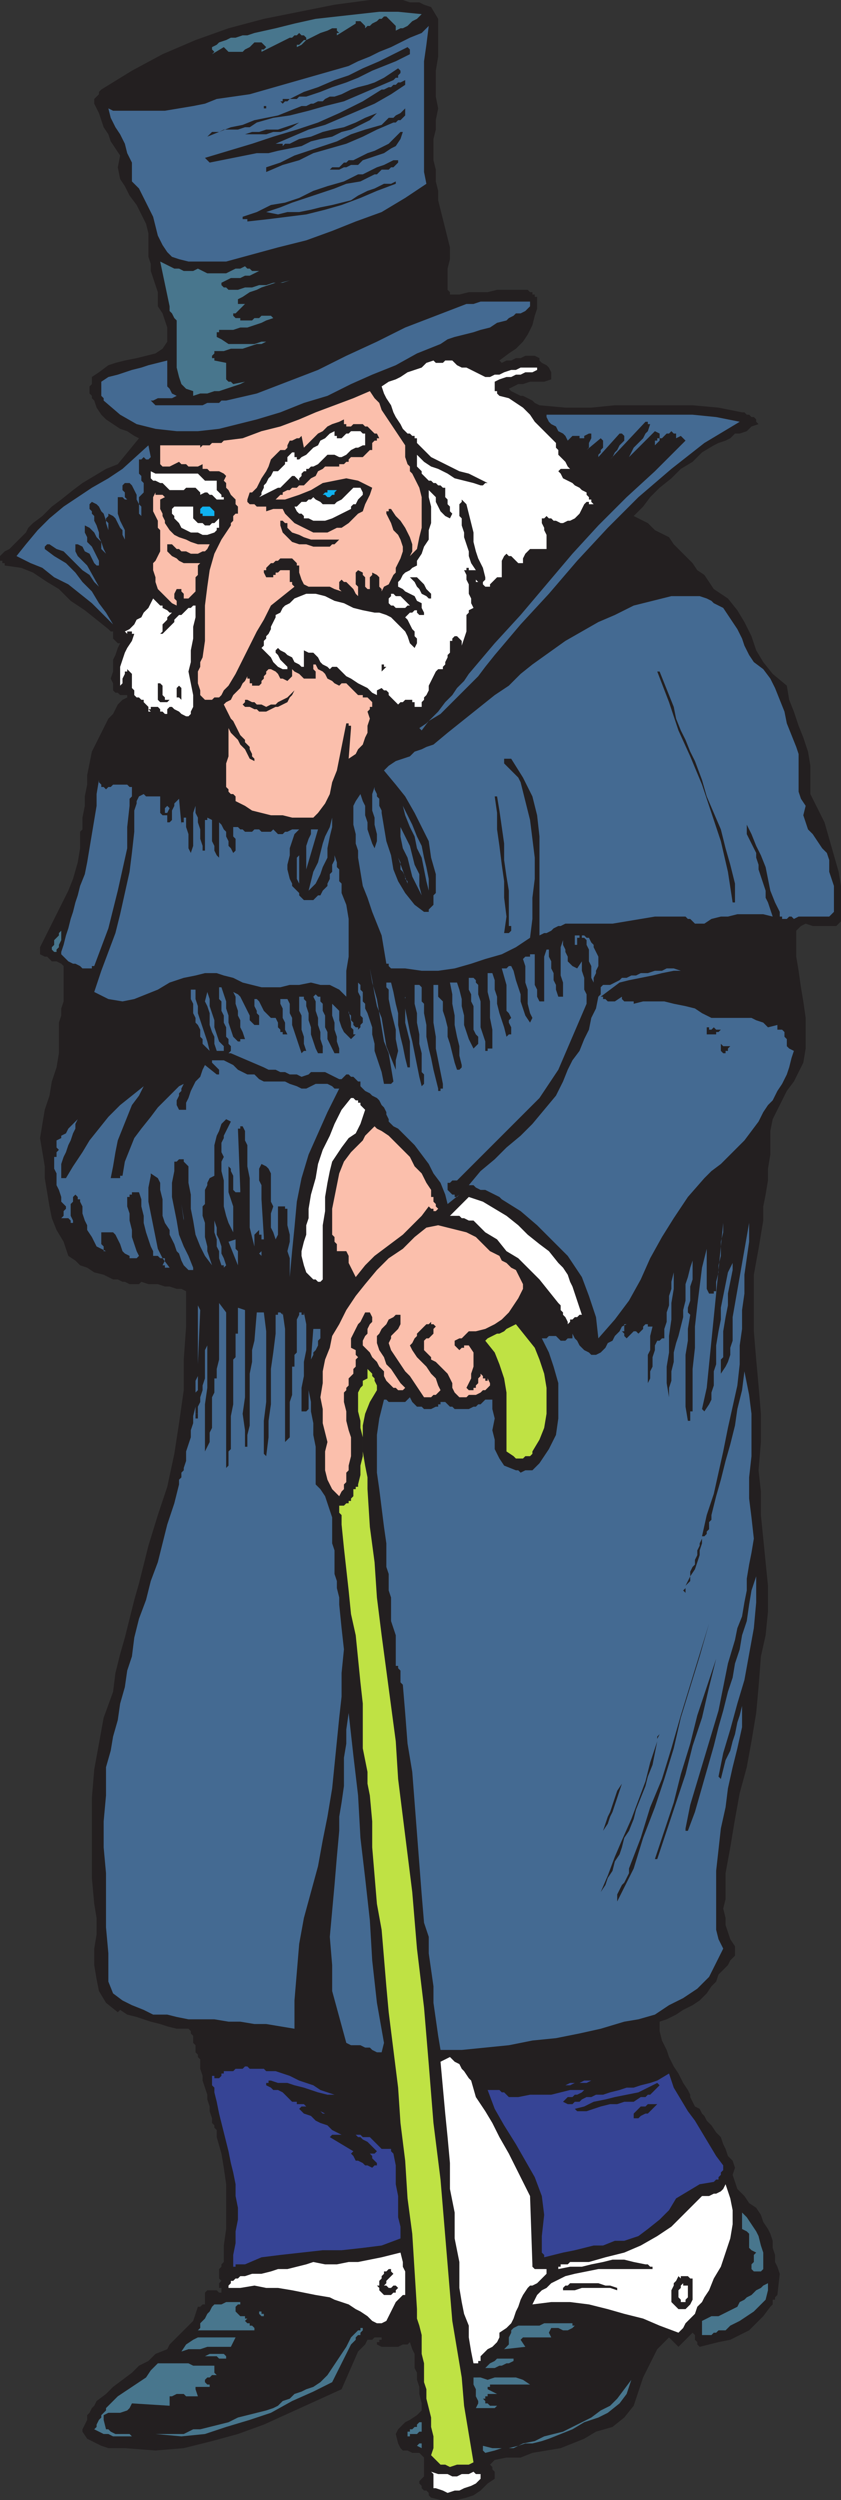 <svg xmlns="http://www.w3.org/2000/svg" width="267.75" height="795.75"><rect width="100%" height="100%" fill="#333333" stroke="none"/><path fill="#231f20" fill-rule="evenodd" d="M137.25 2.25 139.5 6v12l-.75 4.5v8.25l.75 3.75-.75 3.75v3l-.75 3V51l.75 3v3.75l.75 3v3l3.75 15v3.75l-.75 3v6.75l.75.75v.75h3l3-.75h6l3-.75H168l.75.75h.75v.75h.75v.75h.75v3.75l-.75 2.25-.75 3-1.5 3-1.5 2.25-2.25 2.25-2.25 1.5-3 2.25.75.75 1.5-.75h1.5l1.5-.75h1.5l1.5-.75h3l1.5.75v.75l.75.75 1.5.75.75.75.75 1.5v2.25l-2.25.75h-4.5l-2.25.75H165l-3 1.5.75.75 3 1.5h.75l3 1.5.75.75 1.5.75 8.25.75h8.25l7.5-.75h24.75l8.25.75 7.5 1.5h.75l.75.75h.75l.75.75h.75l.75.75v.75l.75.75-2.25.75-1.5 1.5-2.25.75H234l-1.5 1.5-1.5.75-2.25.75-1.5.75-3.75 2.25-3 3-3.75 2.25-3 3-3.75 3-3 3-2.25 3-3 3 4.5 2.25 2.25 2.25L213 171l1.5 2.25 6 6 1.5 2.25 2.25 1.5 3 4.5 4.5 3 3 3.75L237 198l2.25 4.5 1.5 4.5 2.25 3.75 3 3.75 4.5 3.75.75 4.5 1.5 3.75 1.5 4.5 1.5 3.75 1.5 4.5.75 4.5v9l4.5 9 4.5 15.75.75 4.5v11.25l-1.5 1.5h-7.5l-2.25-.75-1.5.75-1.5 1.5v8.25l.75 4.5.75 5.25.75 4.5.75 5.25v9.75l-.75 4.5-3 6-2.25 3-4.5 9-.75 3.75v7.5l-.75 4.5v3.75l-.75 4.5L243 384v4.5l-1.5 9-1.5 8.25v18l.75 9 .75 8.25.75 9v9l-.75 9 .75 6.75v7.5l2.25 22.5V513l-.75 7.5-1.5 6.75-.75 9.75-.75 8.25-1.5 9-1.5 8.25-2.25 8.25L234 579l-1.5 9-1.5 8.25v8.25l-.75 3 .75 3v2.25l1.5 4.5 1.5 2.25v3l-1.5 1.5-.75 1.5-3 3-.75 2.25-1.5 1.5-1.5 2.25-2.25 2.25-2.25 1.5-3 1.5-2.25 1.5-3 1.5-2.25.75v3l.75 3 1.5 3 .75 2.25 1.5 3L216 660l1.5 3 1.5 2.25.75 1.5v.75l1.5 3 1.5.75.75 1.5.75.75.75 1.5 1.5 1.5 1.5 2.25 1.5 1.5.75 2.25.75 1.5.75 2.25 1.5 1.5.75 2.25-.75 2.25 1.5 4.5L237 699l1.5 2.25 2.25 1.5 1.5 2.25.75 2.25 1.5 2.25.75 1.5.75 2.25v2.25l.75 2.25V720l.75 1.5.75 2.25-.75 6.75-.75.75v.75H246v1.5l-.75.75-2.25 3-4.5 4.5-6 3-3.75.75-6 1.5-.75-.75v-.75l-.75-.75v-1.5l-.75-.75-4.5 4.5-3-3-3.75 3.75-4.5 9-3 9-3 3.75-3.75 3-5.25 1.5-3.75 2.25-7.5 3-9 1.5-3.75 1.5h-4.5l-3.75.75-1.5 1.5.75.75v.75l.75.75V789l-2.25 1.5-2.25 2.25-2.25 1.5-2.25.75-3 .75h-5.25l-3-.75-.75-.75v-.75l-.75-.75H135l-.75-.75v-.75l-.75-.75v-.75l1.5-1.5v-6l-1.5-1.5h-2.25l-1.5-.75h-1.5l-.75-.75-.75-1.5-.75-3 .75-1.5L129 771l1.5-.75 2.25-1.5 1.5-1.5V765l-.75-3v-2.25l-.75-2.25v-2.25l-.75-1.5v-4.5l-.75-1.5-.75-2.25-.75.75h-1.5l-1.5.75h-5.25l-1.5-.75v-.75h.75v-.75h.75V744h-2.25l-.75.75H117l-.75 1.5-2.25 2.25-5.25 12L84 771.75l-8.25 3L67.5 777l-9 2.25-9 .75-9.75-.75H34.5l-2.25-.75-4.5-2.25-1.5-2.25v-.75l1.5-3v-1.5l.75-.75.75-1.5.75-.75.75-1.5 3-2.25 2.25-2.25 6-4.5 2.25-2.25 3-1.5 2.25-2.25 3.75-1.5.75-1.5 7.5-7.5 1.5-4.5h.75l.75-.75h.75v-3.75L66 729h3l.75.75h.75v-1.5h-.75v-1.5l.75-.75-.75-.75v-3l.75-.75v-.75l.75-.75v-5.25l.75-5.25v-14.25l-.75-5.25-.75-4.5-1.5-5.25V678l-.75-.75v-.75l-.75-.75v-1.5l-.75-2.25v-1.5l-.75-2.25v-1.5l-1.5-4.5v-1.5l-.75-2.25v-3l-.75-.75V654l-.75-.75V651l-.75-.75V648l-.75-.75v-.75l-.75-.75h-3.75l-3-.75-2.25-.75-3-.75-4.5-1.5-3-.75-2.25-1.5-.75.75-3.75-3-2.25-3.75-.75-3.75-.75-4.5v-5.25l.75-4.5v-5.25L30 606l-.75-8.25v-25.5l.75-9 3-16.5 3-8.25.75-6 1.5-6 1.5-5.25 3-12 1.5-5.25 3-12 3-9.75 3-9 2.25-10.5L57 453l1.5-10.5v-9.75l.75-10.5V411l-1.5-.75h-1.5L54 409.5h-1.5l-2.25-.75h-3L45 408l-.75.75h-3l-1.5-.75H39l-1.5-.75H36l-3-1.5-3-.75-2.25-1.5-2.25-.75-1.5-1.5-2.25-1.5-1.5-4.5L18 391.5l-1.5-3.75-.75-3.75-1.5-9v-3.75l-1.5-9 1.5-9 1.5-4.5.75-4.5 1.5-4.5.75-4.5v-9.75l.75-2.25V321l.75-2.25V307.5l-.75-.75L18 306h-1.5l-1.5-1.5h-.75l-1.5-.75v-2.25l9-18 1.5-3.75 1.5-5.25.75-4.5v-5.25l.75-.75v-3.75l.75-3.75v-3l.75-3.75v-3l1.5-7.5 5.25-10.5 1.5-1.5 1.5-3 1.5-1.5 1.5-.75v-.75h-2.25l-.75-.75h-.75l-.75-.75v-2.25l-.75-1.5.75-2.25V210l.75-1.5.75-2.25.75-1.5h-.75l-1.5-1.5V201h-.75l-.75-.75-7.5-6-4.5-3-3.75-3.75-3.75-2.25-4.5-3-3.75-1.5L1.5 180v-.75H.75v-.75H0V177l1.5-1.5 1.5-.75 5.25-5.25L9 168l1.5-1.5 3-2.25 3-3 3-2.25 3.75-3 3-2.25 7.5-4.5 3.75-1.5 6.75-8.25-1.5-.75-2.25-1.5-2.25-.75-4.5-3-1.5-1.5-1.5-2.25-.75-2.25-.75-.75V126l-.75-.75V123l.75-.75V120l2.25-1.5 3-2.25 2.25-.75 3-.75 3.75-.75 6-1.5 2.25-1.5 1.5-2.25v-4.5l-1.5-4.5-1.5-2.25V93L48 86.25V84l-.75-2.25v-7.5l-.75-3-3-6-2.25-3-1.5-3-1.5-2.25-.75-3.75.75-3.75-3-4.5-.75-2.25L33 40.5 31.5 36 30 33v-1.5l1.5-1.5v-.75l.75-.75 9.75-6 9.75-5.25 10.5-4.5L72.75 9 84 6l22.5-4.5L117.75 0h10.5l2.25.75h3l1.5.75 2.25.75"/><path fill="#48768d" fill-rule="evenodd" d="m134.25 4.5-1.5 1.5-1.5.75-1.5 1.5-1.5.75h-.75l-1.5.75v-1.5l-3-3h-.75l-.75.75h-.75l-.75.75-1.5.75-.75.75H117l-.75.75v-.75l-1.5-1.5h-1.5v.75l-6 3.75v-.75h.75l-.75-.75V9h-1.5l-1.5.75-2.25.75-4.5 2.25-1.5 1.5-1.5.75v-.75h.75l1.5-1.5h.75V12l-.75-.75H96l-.75-.75-.75.75h-.75L93 12h-.75l-9 4.5v-.75H84l.75-.75-1.5-1.5H81L79.5 15l-1.5.75-.75.75h-4.5l-1.5-1.5-3.75 2.25.75-.75-.75-.75V15l1.5-.75.75-.75 2.25-.75 1.5-.75H75l2.25-.75h1.5L81 10.5 87.75 9l6-1.5L100.5 6l20.25-2.25h6l7.5.75"/><path fill="#446a92" fill-rule="evenodd" d="m136.5 8.25-.75 6-.75 5.25v35.25l.75 3.75L129 63l-7.5 4.5-8.25 3-7.5 3-8.25 3-9 2.25-16.5 4.5H60l-3-.75-2.25-.75-1.5-1.5-1.5-2.25-1.5-3-1.5-6-4.5-9L42 57.75v-6l-1.5-3-.75-3-1.5-3-1.5-2.25-1.5-3-.75-3 1.5.75h16.5l9-1.5 3.75-.75L69 31.5 79.5 30l31.5-9 3-1.5 3.75-1.5 3-1.5 3.75-1.5 6-3 3.75-1.5 2.25-2.25"/><path fill="#231f20" fill-rule="evenodd" d="M130.5 15.75v1.5L126 19.5l-7.5 3-4.5 2.25-3.75 1.5-4.5 1.5-3.75 1.5-4.5 1.5h-2.25l-.75.75h-2.25l-.75.75h-.75L90 33l-.75-.75H90v-.75h2.25l4.5-2.25 4.5-1.5 5.25-2.25L111 24l4.5-2.25 5.25-2.25 9-4.5.75.75m-5.25 9.75-15.75 6.75-6 1.5-5.25 1.5-6 1.5-5.25.75-5.25 1.5-2.25 1.5H78l-2.25.75h-4.5l-1.5.75H67.5L66 43.5l7.5-3 3.75-.75 3.75-1.5 7.5-1.5 7.5-3h1.5L99 33h.75l1.5-.75h1.5l.75-.75 1.5-.75h1.5l2.25-.75 3-1.5 2.25-.75 3-.75 2.25-.75 3-1.5 4.5-3 .75.75v.75l-.75.75v.75H126l-.75.75M129 27l-4.5 3-5.25 3-15.75 6.75-5.25 1.5-10.5 4.5H90v.75l.75-.75h1.5l3-1.5L99 43.5l3.75-1.5 3-.75 3.75-.75 3.75-1.5 3-1.5L120 36l-2.25 2.25-6 3-3 .75-3 1.5-3.75.75-3 .75-3 1.5-7.5 1.5-3 .75h-3.75l-15 3-1.5-1.5 15-4.5L87 43.5l7.5-2.25 6.75-2.25 6.75-3 7.5-3.75 6-3.75h.75l1.5-.75h.75l.75-.75h.75l.75-.75h.75l1.5-.75V27m-42.75 6v.75h-1.5v.75H84v-.75h-.75 3V33m39 6L120 41.25l-4.5 2.25-5.25 2.25-10.5 3-4.5 2.25L90 52.5l-5.25 2.25v-1.5l4.5-1.5 4.5-2.25 13.5-4.5 4.5-2.25 4.5-1.5 5.25-1.5 2.25-2.25h1.5l.75-.75 1.5-.75 1.5-1.5v2.25l-1.5 1.5h-.75L126 39h-.75"/><path fill="#231f20" fill-rule="evenodd" d="M95.25 39 93 40.5l-1.5.75-2.25.75H87l-2.25.75H78l2.25-.75h2.25l2.25-.75h3.75L95.25 39m33 3-.75 2.25-1.5 2.25-1.5.75-2.25 1.5L115.5 51l-1.5 1.5h-2.25l-1.5.75h-.75L108 54h-3l.75-.75H108l1.5-1.5h.75L111 51h1.5l4.5-2.25 2.25-.75 4.5-2.25L127.5 42h.75m-1.5 9v.75l-1.5 1.5h-.75l-.75.75h-2.25l-1.5 1.5h-.75l-4.5 2.25-4.5.75-3.75 1.5L93 64.5 89.25 66l-4.5 1.5 3.75.75 3-.75h3.75l3.75-.75 3-.75 3.75-.75 6-1.5 2.25-1.5 3-1.5 2.25-.75 3-1.5h2.25l1.5-.75v.75l-6 2.25-5.25 2.25-6 2.25-5.25 1.5-6 1.5-12 1.5-6.75.75v-.75h-1.5V69l4.5-1.5 4.5-2.25 4.5-.75 4.5-1.5 4.5-2.25 4.5-1.5 5.25-1.5 4.5-2.25h1.5l4.5-2.25 2.25-.75 3-1.5h1.5"/><path fill="#48768d" fill-rule="evenodd" d="m63 85.5 3 1.5h6l3-1.5h1.5l1.5-.75.75.75h.75l.75.75h2.25l-3 1.5H78l-1.5.75h-3l-3 1.5v.75l.75.75H72l.75.75h3L78 91.5h2.25l2.25-.75h2.25L87 90h2.25l3-.75L90 90h-2.25l-4.5 1.5-1.5.75-2.25.75-2.25 1.5-1.5.75v1.5H78l-3 3h-.75v.75l.75.75h1.5v.75h3.75l.75-.75h1.5l.75-.75h3l.75.75-2.25.75-1.5.75-4.5 1.5H76.5l-2.25.75h-4.5v.75H69v1.5l1.5.75 2.25 1.5H81l2.25-.75h1.5l-1.5.75h-1.5l-4.5 1.5H73.5l-2.25.75h-3v.75l-.75.75v.75h.75v.75l3.75.75v5.25l.75.75h.75l.75.75 3.75-.75-1.5.75-6.75 2.25h-1.5l-2.25.75h-2.25l-2.25.75v-1.5l-2.25-.75-1.5-1.5L57 120l-.75-3v-15l-.75-.75-.75-1.5L54 99v-1.5l-3-14.25 4.5 2.25H57l1.5.75h3l1.5-.75"/><path fill="#446a92" fill-rule="evenodd" d="M168.75 96v1.5l-1.5 1.5-1.5.75h-1.5l-.75.75-1.5.75-.75.75-3 .75-2.25 1.5-3 .75-2.25.75-6 1.5-2.25.75-2.25 1.5-7.5 3-6.75 3.75-7.5 3-6.75 3-7.5 3.75-7.5 2.25-7.5 3-7.5 2.25-12 3-6.75.75h-6.75l-6.75-.75-6-1.5-5.25-3-5.25-4.5v-.75l-.75-.75v-4.5l2.25-1.5 3-.75 4.5-1.5 3-.75 2.25-.75 6-1.5V123l.75.75.75 1.5 1.5.75-1.5.75h-4.5l-1.5.75H48l1.5 1.5h15l1.5-.75v-.75.75h3.75l.75-.75H72l9.75-2.25 19.5-7.5 9-4.5 9.75-4.5 9-4.5 19.5-7.5h2.25L153 96h15.75"/><path fill="#fff" fill-rule="evenodd" d="m145.5 116.25 1.5.75h1.5l6 3h1.5l1.5-.75h1.5l1.5-.75 2.25-.75h1.5l1.5-.75H171v.75l-1.5.75h-2.25l-1.5.75h-1.5l-1.5.75h-1.5l-2.25.75-1.5.75v3h.75v.75l.75.75 3 .75 4.5 3 2.25 2.25 1.5 2.25L177 141v1.5l.75.75v1.5L180 147l.75 1.5.75.75h-3l-.75.75.75.75.75 1.5 3 1.5.75.75 1.5.75.75.75 1.5.75v.75l.75.75v.75h.75v.75l.75.75h-1.5v-.75h-.75l-.75.75-1.5 3-1.5 1.5-1.5.75h-.75l-1.5.75h-.75l-1.5-.75h-.75l-.75-.75h-.75l-.75-.75-.75.75h-.75v1.5l.75 1.5v.75l.75 1.5v4.5h-5.25l-1.5 1.5-.75 1.5v1.5H165l-2.25-2.25H162l-.75-.75-.75.75-.75 1.5v5.25h-1.5L156 186v.75h-1.5l-.75-.75v-.75h-2.25v-.75l.75.75h1.5l.75-.75v-.75l-.75-3-1.5-3-.75-2.25-.75-3v-3l-2.25-9-1.5-1.5v.75l-.75.75v3.75l.75.75v2.25l.75 2.25v1.5l1.5 4.5v1.5l.75 2.25 1.5 2.25h-2.25v-.75h-.75v.75h-.75l.75 1.5v1.5l.75 1.5v3l.75 1.5v1.5l.75 1.5-1.5.75v.75l-.75.75V201l-1.5 4.5h-.75.75V204l-1.5-1.5h-.75l-.75.75v.75h-.75v3.75l-.75.75v.75l-.75 1.5v.75l-.75.75v.75h-1.5l-.75.75-2.25 4.5v1.5l-.75 1.5-.75.75v.75l-.75.75v1.5h-1.5v.75-.75H132v-1.5h-.75v-.75H129l-.75.75h-.75l-.75.75-3-3v-.75l-.75-.75h-.75l-.75-.75-1.5.75v1.5l-1.5-.75-1.5-1.5-3-1.5-2.25-1.5-1.5-.75-3-3h-1.5l-.75.75-.75-.75-1.5-.75-.75-.75-.75-1.5-1.5-1.5h-1.5l-1.5-.75v5.25h.75H96l-.75-.75-1.5-.75-.75-1.5-1.5-.75-.75-.75-1.5-.75-.75-.75-.75.75v.75l.75.75.75 1.5 2.25 2.25v.75H90l-1.5-.75-1.5-1.5-.75-1.5-3-3 .75-.75V204l.75-.75v-.75l.75-.75.75-1.5v-.75l1.5-3v-.75l1.5-.75.75-1.5.75-.75 1.5-.75 1.5-1.5 3.75-1.5h3l3 .75 3 1.5 3 .75 3 1.5 3 .75 3.75.75h1.5l2.25.75 1.5.75 4.5 4.5.75 1.5.75 2.25 1.5 1.5.75-1.5v-1.5l-.75-.75V201l-.75-.75-1.5-3-.75-.75 1.5-1.5h.75l.75-.75h.75v.75l.75.75h1.5V195l-.75-1.5V192l-1.5-.75-.75-1.5-3-1.5-.75-.75-1.5-.75v-1.5l.75-.75.75-1.5.75-.75 1.5-.75.75-.75 1.5-.75v-1.5l1.5-2.25.75-2.25 1.5-2.25v-3l.75-2.25v-5.25l-.75-3V156l2.25 2.25v1.5l1.5 3 1.5 1.5 1.5.75.75-1.5-.75-.75v-1.5l-.75-.75V159l-.75-.75v-3H141l-.75-.75h-.75l-.75-.75H138l-.75-.75h-.75l-2.25-2.25V150l-1.5-1.5v-3.75L135 147l2.25 1.5 2.25.75 3 1.5 2.25 1.5 6 1.5 2.25.75h.75l.75-.75h.75l-6-3-3-.75-9-4.5-4.5-4.5v-1.5H132v-.75h-.75l-.75-.75h-.75l-1.5-1.5-.75-1.5-1.5-2.25-.75-1.5-.75-2.25-1.5-2.25-.75-1.5-.75-2.25 2.25-1.5 2.25-.75 1.5-.75 2.25-1.5 4.5-1.5 1.5-1.5 2.25-.75.75.75H141l.75-.75H144l1.5 1.5"/><path fill="#fbbfac" fill-rule="evenodd" d="M129 141.75v3.75l.75 2.25.75.75v1.5l.75.75 2.25 4.5.75 3V168l-.75 3-.75 3.75-2.25 2.25.75-1.5v-2.25l-.75-2.25-1.5-3-1.5-2.25-1.5-1.5-1.5-2.25h-.75v.75H123v.75l1.5 3 .75 2.25 1.5 1.5.75 1.5.75 2.25v1.5l-.75 2.25-1.5 3v1.5l-.75.75-1.5 3-1.5.75-.75 1.5v-.75l-.75-.75v-3L120 183l-1.5-.75v.75l-.75.75v3.75H117l-.75-.75v-3l-.75-.75v-.75l-1.5-.75-.75.75V186l.75.75v3.75-.75l-.75-.75-.75-1.5-2.25-2.25h-.75l-.75-.75-.75.75v2.25l.75.75-2.25-.75-1.5-.75h-6.75l-1.5-.75-.75-1.5-.75-2.25V180h-.75v-.75l-1.5-1.5h-3.75l-.75.75h-.75l-.75.75h-.75l-1.5 1.5v.75H84v.75l.75 1.5H87V183h.75v-.75h.75l.75-.75h3v3.75H93v.75l.75.75-7.5 6-2.25 4.5-2.25 3.75L75 214.5l-2.25 3.75-1.5 1.5-.75 1.5-.75.75h-1.5l-.75.75h-2.25l-1.5-1.5v-1.5L63 217.5v-3.75l.75-1.5v-1.5l.75-1.5.75-5.25v-11.25l.75-6 .75-5.25 1.5-5.25 2.25-4.5 3-4.5v-.75l.75-.75v-1.5l.75-.75h.75v-2.25l-.75-.75V159l-1.5-1.5-.75-1.5-.75-.75v-1.5l-.75-.75.75-1.5-.75-.75-1.5-.75h-3l-.75-.75h-1.5v-1.5l-1.5.75h-3l-.75-.75h-1.5L57 147l-3 1.5h-2.25l-.75-.75v-6h12.75v.75l.75-.75h2.25l.75-.75h3l.75-.75 6-.75 6-2.25 6-1.5 6-2.25 5.25-2.25 12-4.5 5.25-2.25 1.5 2.25 1.5 1.5.75 2.25 7.5 11.25"/><path fill="#446a92" fill-rule="evenodd" d="M235.5 134.25 224.25 141l-10.5 8.25-10.5 9-9.75 9.75-9.75 10.5-9 10.5-9 9.75-8.25 9.75-3 3.75-2.25 3-12 12-3.75 2.25-2.25 3-.75-.75 2.25-1.5 3.75-3.75 2.25-3 2.25-2.25 1.5-2.25 2.25-2.25 1.5-2.25 8.25-9.75 8.25-9 16.5-19.5 8.25-9 9-9 9-8.25 9.75-9.75-1.5-1.5-1.5.75V138h-.75l-.75-.75-.75.75h-.75l-1.5 1.5H210v.75l-1.5 1.5v-1.5h.75v-.75h.75V138l-1.5-.75-8.25 8.25 1.5-3 3-3 .75-1.5.75-.75.75-2.25h-.75v-.75h-.75l-11.25 12 .75-.75.75-1.5.75-.75.75-1.5 1.5-1.5v-1.5L198 138h-.75l-6.75 7.5v-.75l.75-.75v-.75l.75-.75v-2.25l-.75-.75-4.5 3.75.75-.75V141l.75-1.5V138h-.75l-1.5.75v.75h-1.5v-.75h-2.25l-1.5 1.5-.75-1.5-.75-.75-1.5-.75-.75-1.5-1.5-.75-.75-.75-.75-1.5V132h46.5l7.5.75 7.5 1.5"/><path fill="#231f20" fill-rule="evenodd" d="M114 135h1.5l.75.75h.75l2.25 2.25h.75l.75 1.5H120v.75h-.75l-.75.75v2.25h-.75l-2.25 2.25h-3.75l-.75.75v.75h-.75l-.75.75H108v.75h-4.5l-.75.75-1.5.75-.75 1.5-1.5.75-2.25 2.25h-1.5l-.75.75H93l-.75.75h-.75l-1.5.75v.75h-.75l-1.5 1.5H87h3.75l4.5-1.5L99 156l3.75-2.25 7.5-1.5 3.75.75 4.5 2.25-.75 2.25-1.5 3-.75 2.25-1.5.75-3 3-2.25 1.5h-1.5l-3 1.5h-4.5l-6-3-3-3L90 162h-3l-2.25.75v-1.5h-3l-.75-.75h-1.5l-.75-.75V159l.75-2.25h.75l1.5-1.5 1.5-3 1.5-2.25.75-1.5.75-2.25 3-3h1.5l.75-.75v-.75l.75-1.5H93l1.5-.75h.75l.75-.75.75 3.75 4.5-4.5 1.5-.75 1.5-1.5 1.5-.75 2.25-.75 1.5-.75v1.5h.75v.75h1.5l.75-.75h1.5"/><path fill="#fff" fill-rule="evenodd" d="m108.75 139.5 1.5-1.5h.75l.75-.75h3l.75.75h.75v3.75h-.75l-1.5.75h-.75l-1.5.75-1.5 1.5-1.5.75H108l-1.5-.75h-2.25l-3 3-1.5.75H99l-.75.75h-.75v.75h-.75l-.75.75v.75l-.75.75v.75l-1.5-1.5H93l-3.75 3.75h-.75l-6 3 .75-.75v-.75l.75-1.5v-.75l.75-.75.75-1.5.75-.75.75-1.5h1.5l2.25-2.25V147h.75v-1.5L93 144v-.75.75h.75v1.5h.75v.75h.75l.75-.75 1.5-.75 2.25-2.25 1.5-.75.75-1.5 1.5-.75 1.5-1.5 1.5-.75v1.5h.75v.75h1.5"/><path fill="#446a92" fill-rule="evenodd" d="m48 145.5-.75.75h-.75l-.75-.75-.75.75h-.75v4.5l.75.75v1.5l.75.75v3l-1.5 1.5v2.25l.75.75v3l-.75-.75v-3l-.75-1.5v-1.5l-1.5-3-.75-.75h-1.5l-.75.75v1.5l.75.75v1.5l.75.75h-.75l-.75-.75h-1.5v5.25l.75 2.25 1.5 3v3.75-.75l-.75-1.5v-1.5l-.75-.75-1.5-3-.75-.75-1.5-.75v.75l-.75.75v.75l.75.75v3-.75l-.75-2.25v-.75L33 163.5l-.75-.75-.75-1.5-.75-.75-1.5-.75-.75.75v1.5l.75.75v.75l.75.75v1.5l.75 1.5.75 2.25v1.5l.75 1.5.75 2.25 2.25 4.5-1.5-3-1.5-1.5v-2.25l-1.5-1.5-.75-1.5-1.5-1.5-1.5-.75v2.25l.75 1.5v1.5l1.5 1.5 2.25 4.5v1.5h-.75l-.75-.75-1.5-3-1.5-.75-.75-1.5-1.5-.75H24v2.25l.75 1.5 3 3 3.75 6.75-1.5-1.5-1.5-2.25-2.25-1.5-6-6-2.25-.75-2.25-1.5H15l-.75.75v.75l3 2.25 3.75 2.25 3 3 2.25 3 3 3L31.5 192l2.25 3 2.25 3.75-6.75-6.75-7.5-6-4.5-2.25-3.75-3-3.75-1.5-4.5-2.25 3-3.75 3.75-4.5 3.75-3.75 4.5-3.75 9-6 5.25-3 4.5-3 8.25-7.5.75 3.75"/><path fill="#fff" fill-rule="evenodd" d="M57.75 150.75H63l2.25 2.25H69v3l1.5 1.5v.75h.75v.75H69l-1.5-1.5h-.75l-.75-.75h-.75l-1.5.75v-.75l-1.5-1.5h-3l-.75.75H54l-2.25-2.25H51l-1.5-.75h-.75l-.75-.75V150l1.5.75h8.25m57.75 6v.75L114 159l-.75 1.5h-.75l-.75.75v.75l-6 3-2.25.75h-3.75l-1.5-.75h-1.5v-.75l-.75-.75h-.75l-.75-.75-.75-1.5h.75l1.5-1.5h1.5l.75-.75H99l.75-.75.75.75 1.5.75.75.75h3.75l.75-.75 1.5-.75 3.75-3.75h2.25l.75 1.5"/><path fill="#0fb2f0" fill-rule="evenodd" d="M108 156h-.75l-.75.75v.75h-.75l-.75.75h-.75l-.75-.75h-.75l.75-.75h.75V156H108"/><path fill="#fbbfac" fill-rule="evenodd" d="M52.5 158.25 51 159v3l.75 1.5v.75l.75 1.5v.75l1.5 2.25 1.5 1.5 1.5.75 2.25.75 1.5.75 2.25.75h3.75l-.75 1.5-.75.75h-.75l-1.5.75h-2.25l-1.5-.75h-1.5l-.75-.75h-.75l-1.5-1.5h-1.5v2.25l1.5 1.5 1.5.75.75.75 1.5.75h5.25L63 180v3l-.75.75v4.5L60 190.5h-1.5V189l-.75-.75v-.75h-1.5l-.75 1.5v1.5l.75.75v1.5l-1.5-.75-4.5-4.5-.75-2.25v-1.5l-.75-2.25v-2.25l.75-.75 1.5-3v-6.75l-.75-.75v-2.25l-1.5-3v-4.5l.75-1.5v.75h2.25l.75.75"/><path fill="#fff" fill-rule="evenodd" d="M61.5 161.25V165l1.5 1.5h1.5l.75.75h1.5l.75-.75h.75l1.5-1.5v3H69v.75l-.75.75-2.25.75h-1.5l-1.5-.75h-2.25l-3-1.5-.75-1.5-1.5-1.5v-.75l-.75-.75V162l.75-.75h6"/><path fill="#0fb2f0" fill-rule="evenodd" d="M68.25 162.75v1.5H64.5v-.75h-.75V162l.75-.75h2.25l1.5 1.5"/><path fill="#231f20" fill-rule="evenodd" d="m91.5 168 1.5 1.5 2.25.75 1.5.75 2.25.75h9l-1.5 1.5h-.75l-.75.75h-5.25l-2.25-.75h-2.25L93 172.5l-3-3-.75-2.25v-1.5H90l.75.75h.75v1.5m45.75 22.5h-.75l-.75-.75-1.5-.75-.75-1.5-.75-.75-.75-1.5-1.5-1.5h2.25L135 186l.75 1.5 1.5 1.5v1.5"/><path fill="#fff" fill-rule="evenodd" d="M130.5 192.75h-.75l-.75.75h-3l-.75-.75h-.75l-.75-.75v-1.5l.75-.75V189h.75l.75.75h1.5l3 3"/><path fill="#446a92" fill-rule="evenodd" d="m227.25 192 3 1.5 4.5 6.75 1.5 3 .75 2.25 1.5 3 1.5 2.25 3 2.25 2.25 3 1.5 3 3 7.5.75 3.75 3 7.5.75 2.25v12l.75 2.25 1.5 2.25-.75 3 1.5 4.5 1.5 1.5 3 4.5 1.5 1.5.75 2.25v3.75l1.5 4.5v8.25l-1.5 1.5h-9.75l-1.5.75-.75-.75h-.75l-.75.75H249v-.75h-.75v-1.5l-1.5-3-1.5-3.75-1.5-7.5-1.5-3.75-1.5-3-1.5-3.75-1.5-3v3l3 6v1.5l.75 2.25v1.5l2.25 6.75v2.25l.75 1.5 1.5 4.5-3-.75h-8.25l-3 .75h-2.25l-3 .75-2.25 1.5h-3l-1.5-1.5H219l-.75-.75h-9.75L195 294h-15l-1.5.75h-.75l-1.5.75-.75.75-1.5.75h-.75l-1.5.75v-31.5l-.75-6.75-1.5-6-3-6-3.75-6h-2.25v1.5l4.5 4.5.75 1.5 3 12 1.5 12v6.75l-.75 6v6.75l-.75 6-4.5 3-4.5 2.25-5.25 1.5-4.5 1.5-5.25 1.5-5.25.75h-5.25l-5.25-.75h-4.5l-.75-.75v-.75H123l-1.5-9-3-7.5-1.5-4.5-1.5-3.75-1.5-9v-2.25l-.75-2.25v-3l-.75-3v-6l.75-1.5 1.5-2.25.75 2.25.75 1.5v3l.75 2.25V264l1.5 4.5.75 1.5.75-2.25v-2.25l-.75-3v-2.25l-.75-2.25v-5.25l.75-2.25v.75l.75 1.5v.75l.75.75v2.25l.75 1.5v.75l1.5 9 1.5 4.5.75 4.5 1.5 3.75 2.25 3.75 3 3.75 3 2.25h1.5v-.75l1.5-1.5v-3l.75-.75v-6l-1.5-5.25-.75-5.25-4.5-9-3-5.25-3-3.75-3.75-4.5 1.5-1.5 2.25-1.5 4.5-1.5 1.5-1.5 2.25-.75 1.5-.75L138 237l4.5-3.75 15-12 4.5-3 3.75-3.75 3.75-3L180 204l10.5-6 5.25-2.25 6-3 12-3h9l2.25.75 1.5.75.75.75"/><path fill="#fff" fill-rule="evenodd" d="m54.75 195-1.5 1.5v.75l-1.5 1.5V201l-.75.75h.75L55.5 198v-.75l1.5-1.5h.75L60 193.5h.75l.75-.75h.75v3.75l-.75 3v3.75l-.75 3.75v3.75l-.75 3 1.5 7.5V225l-.75 1.5v.75L60 228h-.75l-1.5-.75-.75-.75-1.5-.75-.75-.75H54l-.75.75v1.5h-.75l-.75-.75H51v-.75l-.75-.75H48v.75h-.75v.75H48l-.75-.75V225l-1.5-1.5v-.75H45l-.75-.75h-.75l-.75-.75v-1.5L42 219v-4.5l-1.5-1.5v.75h-.75v.75L39 216v1.5l-.75.75v-6l1.5-4.5.75-1.5L42 204l.75-2.25H42V201h-1.5v.75l-.75-.75 1.5-.75 1.5-1.5.75-1.5 1.5-.75.75-1.5 1.5-1.5 1.5-3 2.25 2.25h.75v.75l1.5.75.75.75h.75"/><path fill="#fbbfac" fill-rule="evenodd" d="m108 218.25.75-.75h1.5l3.75 3.75h1.5v.75h1.5l1.5 1.5v1.5h-.75v.75l-.75.75.75 2.25L117 231v2.25l-.75 1.5-.75 2.25-1.5 1.5-.75 1.5-2.25 1.5.75-9.75V231H111v-.75h-.75l-3 15-1.5 3.75-.75 3.75-1.5 3-2.25 3-1.5 1.5H93l-3-.75h-3.75l-6-1.5-2.25-1.5-3-1.5v-1.5l-.75-.75h-.75l-.75-.75v-.75l-.75-.75V243l.75-2.25v-9l.75 1.5 2.25 2.25.75 1.5 1.5 1.5 1.5 3 1.5.75v-.75l-.75-.75V240l-.75-1.5v-.75l-1.5-1.5v-.75l-1.5-1.5-2.25-4.5-.75-.75-2.25-4.5.75-.75 1.5-.75.75-1.5L76.5 219l.75-1.5.75-.75.75-1.5v.75h.75v1.5h.75v.75h2.25l.75-.75v-.75L84 216v-.75l.75-.75v-.75l.75-.75h.75l1.5.75.75.75.75 1.5H90l1.5.75 1.5-1.5V213l.75.75 1.5.75 1.5 1.5h3.75v-2.25l-.75-.75v-1.5H99h1.5l.75 1.5 1.5.75.75.75.75 1.5 1.5.75.75.75 1.5.75"/><path fill="#231f20" fill-rule="evenodd" d="m123 212.25-1.5 1.5v-2.25h.75v.75h.75m87 1.5 4.5 11.25.75 3.75 1.5 3.75 1.5 3 1.5 3.75 1.5 3 2.25 6 1.5 5.25 4.5 10.5 1.5 6 1.5 5.25 1.5 6v6h-.75l-1.5-9.75-2.25-9.75-6-18-3.75-9-3.75-8.25-3-9-3.75-9.75h.75m-156 9-.75.75H51l-.75-.75v-5.25H51l.75.75v3l.75.75v.75H54m3.75-.75v.75L57 222h-.75v-3l.75-.75.75.75v3m36-2.25-.75 1.5-.75.75-.75 1.5-3 1.5h-.75l-3 1.5H82.5l-.75-.75H81l-1.5-.75H78l-.75-.75.75-.75v-.75h.75l1.5.75H81l.75.75h1.5l1.5.75 1.5-.75h1.5l.75-.75 3-1.5 2.25-2.25"/><path fill="#446a92" fill-rule="evenodd" d="m35.25 250.5.75-.75h4.5l.75.75H42v3l-.75.75v2.25l-.75 6.75V270l-3 13.5-3 12-4.5 12h-.75v.75h-3l-.75-.75-1.5-.75h-.75l-1.5-.75-2.25-2.25V303l.75-2.25.75-3 .75-2.25.75-3 .75-2.25.75-3 .75-2.25.75-3 1.5-3.75.75-3.75 3-18v-3.75l.75-4.5v.75l.75.75v.75H33l.75.75.75-.75h.75"/><path fill="#446a92" fill-rule="evenodd" d="M51 253.5v5.25l.75.75h1.5v-.75h-.75v-1.5l.75-.75v-.75.75l.75.75-.75 1.5v3H54l.75-.75v-3l.75-1.5v-.75l1.5-1.5.75 8.25v-.75h.75v-1.5h.75v-1.5 4.5l.75 2.25v4.5l.75 1.5.75-2.25v-10.5l.75-2.25v2.25l.75 1.5v1.5l.75 2.25v3l.75 2.25v1.5h.75V261H66v-.75l1.5.75v6.75l.75 1.5v1.5l.75 1.5.75.75v-11.25l.75.75.75 1.5.75.75v1.5l.75 1.5v1.5l.75.75.75 1.5.75-.75V267l-.75-.75v-3h1.5l.75.75h.75l.75.75h2.25L81 264h1.5l.75.75h3L87 264l1.5 1.5H90l.75-.75h.75L93 264h2.25l-1.5 1.5-1.5 4.5v2.25l-.75 3v1.5l.75 3 .75 1.5v.75l2.25 2.25v.75l1.5 1.5h3l1.5-1.5h.75l.75-1.5 1.5-1.5v-.75l.75-1.5v-1.5l.75-.75v-2.25l.75-1.5v-1.5l.75 2.25v1.5l.75.75v3.75l.75.75v3l1.5 3.75.75 4.5v12l-.75 4.5v8.25L108 315l-3-1.5h-3l-3-.75-3.75.75h-3l-3 .75h-6l-6-1.5-3-1.5-3-.75-2.25-.75h-3.75l-3 .75-3.75.75-4.5 1.5-3.75 2.25-7.5 3-3.75.75-4.5-.75-4.5-2.25 2.25-6.75 4.5-12 1.5-6 3-13.5.75-6 .75-6.75V258l.75-2.25V255l.75-1.5 1.5-.75.75.75H51"/><path fill="#231f20" fill-rule="evenodd" d="m158.25 253.5.75 4.5 1.5 10.5v5.25l.75 5.25.75 4.5v11.25h.75v1.5l-.75.75h-1.5l.75-5.25-.75-6v-5.25l-.75-5.25-.75-6-.75-5.25v-5.25l-.75-5.25h.75"/><path fill="#446a92" fill-rule="evenodd" d="m136.5 283.5-.75-3-1.5-7.5-1.5-3-.75-3.75-1.5-3-1.5-3.75-.75-3 3 6 1.5 3.75 1.5 3L135 273l.75 3 .75 3.75v3.75m-38.25 0 1.5-6 1.5-3 1.5-6 .75-2.25 1.5-3 .75-3v3l-.75 3-.75 3.75v3l-1.5 3-.75 2.25-1.5 3-2.25 2.25m36 1.5-3-6-1.5-6-1.5-3-.75-3.75v-3l-.75-3 .75 3 3 6 1.5 6 1.5 3V282l.75 3m-36.75-8.25v-7.5l.75-2.25.75-1.5V264h2.25l-3.75 12.75m-2.25 4.5-.75-1.5V273l.75-.75v9m34.5 0v-.75l-.75-.75V279l-.75-1.5-.75-.75v-2.25l-.75-1.5 3 8.25"/><path fill="#48768d" fill-rule="evenodd" d="M18 303h-.75l-.75-.75v-.75l.75-.75v-1.5l1.5-1.5V297l.75-.75v3l-.75 1.5v.75l-.75.75v.75"/><path fill="#446a92" fill-rule="evenodd" d="m189 301.5 1.5 3v3l-.75 1.5v.75l-.75 1.5v1.5l-.75-1.5v-3.75l-.75-1.5v-3.75l-.75-1.5v-1.5l-.75-.75h-.75v-.75h-.75v.75h-.75v2.25H183v-3h3l.75.75h.75l.75 1.5.75.75v.75m-5.25 6.75 1.5-2.25v3l.75 2.25V315l.75 1.5v3l-9 21-6 9-26.25 26.25H144l-.75.75h-.75v2.25l1.5 1.5h.75v.75h.75l.75-.75-3.75 3-.75-3-1.5-3.75-2.25-3-1.5-3-4.5-6-5.25-5.25-1.5-.75-1.5-1.5v-.75l-.75-1.5V354l-.75-1.5-.75-.75-.75-1.5-.75-.75-1.5-.75-.75-.75-1.5-.75-1.5-1.5v-1.5H114l-1.5-1.5h-.75L111 342h-.75l-1.5 1.5H108l-4.5-2.25H99l-.75.75-2.25.75-1.5-.75h-2.25l-1.5-.75h-1.5l-1.5-.75H85.5l-1.5-.75-10.5-4.5h-.75l.75-.75V333l-.75-.75v-1.5L72 330v-3l-.75-1.5v-2.25l-.75-1.5v-3l-.75-.75v-3.75h.75l1.5 4.5V321l.75 2.25v2.25l1.5 4.5 1.5 1.5h.75v-.75H78l-.75-2.25-.75-1.5v-2.25l-.75-1.5v-1.5L75 319.5v-2.25l-.75-1.5 1.5.75.75.75 3 6v1.5l1.5 1.5h1.5v-3l-.75-.75v-.75l-.75-1.5V318h.75l.75.75 1.5 3 2.25 2.25h1.5l.75 1.5v1.5l.75.75v.75H90v.75h1.5l-.75-1.5v-2.25L90 324v-3l-.75-1.5V318h2.25l.75 1.5v3L93 324v2.25l3 9 .75-.75h.75l-.75-2.25V330l-.75-2.25v-4.5l-.75-1.5v-4.5h1.5v.75l.75.75v1.5l.75 2.25v2.25L99 327v2.25l1.5 4.5.75 1.5h1.5V333l-.75-2.25v-2.25l-.75-2.25V324l-.75-2.25v-3l-.75-1.5.75-.75.75.75h.75v1.5l.75.75v2.25l.75 1.5V327l.75 1.5v2.25l2.25 4.5h1.5v-1.5l-.75-2.25V330l-.75-2.25v-2.25l-.75-2.25v-3.75l2.25 2.25v3l.75 2.25.75 1.5 2.25 2.25 1.5-1.5h-.75v-1.5l-.75-.75v-1.5l-.75-3.75v.75l.75.75v1.5l.75.75v.75l.75.75h.75v.75l.75-.75v-.75l.75-.75V324l-.75-.75v-6l-.75-1.5v-3l.75.75v1.5l.75.75v3l.75.75v1.5l.75 1.5 1.5 4.5v2.25l.75 3v2.25l2.25 6.75.75 3.75h2.25l.75-.75-1.5-9-1.5-3.75L120 318l-1.5-5.25-.75-4.5.75 3.75.75 4.5.75 3.75 1.5 3.75 1.5 9 3 7.5v-3l.75-3-.75-3.75v-3l-1.5-6-.75-3.75v-3l-.75-.75v-1.5h1.5l.75 3 .75 3.75.75 3v3.75l.75 3.75.75 3 .75 3.75.75 3h.75v-8.25l-1.5-6v-8.25V321l1.5 7.5.75 3 2.25 11.25.75 3 .75-.75v-3l-.75-.75v-6l-.75-3v-3l-.75-3.75v-3l-.75-3v-6h1.5l.75.75v4.5l.75.75v3l.75 3.75V330l.75 3.75.75 3 .75 3.75 1.5 6v.75h.75v-.75h.75V345l-2.25-11.25V330l-.75-4.5v-12h1.5v3.75l1.5 1.5v3l.75 2.25.75 3v3l.75 2.25 1.5 6 .75 2.25h.75l.75-.75V339l-.75-3v-3l-.75-3-.75-3.75v-3l-.75-3.75v-3l-.75-3.75h2.25l.75 2.25.75 3v2.25l.75 3v3l1.5 4.5 1.5 3 1.5-1.5V330l-.75-.75-.75-1.5v-7.5l-.75-1.5v-2.25l-.75-1.5v-3.75h1.5l.75.75v.75l.75.75v3l.75 2.25V327l1.5 4.5v3h.75v-.75h1.5v-6L156 324v-5.25l-.75-3v-6h1.5l.75 2.25v3l.75 2.25v2.25l.75 3 1.5 4.5.75 3 .75-.75h.75V327l-.75-1.5v-.75l.75-.75-.75-1.5-.75-.75v-8.25l-1.5-5.25h1.5l.75-.75h.75l.75 1.5.75 3 1.5 4.5v2.25l1.5 4.5 1.5 2.25.75-1.5-.75-1.5-.75-3V315l-.75-2.25v-5.25l-.75-2.25.75-.75h1.5v-.75h1.5v9.75l.75 1.5v2.25l.75 1.5h1.5V304.5l.75-2.25h.75v2.25l.75 1.5v2.25l.75 1.5V312l.75 1.5v1.5l.75 2.25h1.5v-4.5l-.75-2.25v-9l.75-2.25v1.5l.75 1.5v.75l.75 1.5v1.5l1.5 1.5 1.5.75"/><path fill="#446a92" fill-rule="evenodd" d="M218.25 309h-3.75l-3.75.75-3 .75-7.5 1.5-3 .75-6 4.5h.75v.75h.75l.75.75h2.25l2.25-1.5v.75l.75.75h3v.75l3-.75h6.75l3 .75 3.75.75 3 .75 2.25 1.5 3 1.5h12.75l1.5.75 2.25.75 1.5 1.5 3-.75v1.5h1.5l.75.75v1.5l.75.75V333l.75.75 1.5.75-.75 2.25-.75 3-.75 2.25-1.5 3-1.5 2.25-1.5 3-1.5 1.5L243 354l-1.5 3-4.5 6-7.5 7.5-3 2.25-2.25 2.25-5.25 6-4.5 6.75-3.75 6-3.75 6.75-3 6.75-3.75 6.75-4.5 6-5.25 6-.75-6.75-2.25-6.75-2.25-6-4.5-6.75L171 390l-5.25-4.5-6-3.75-.75-.75-4.5-2.25H153l-1.5-.75-.75-.75h-1.5l3.75-4.5 4.5-3.75 3.75-3.75 4.5-3.75 3.75-3.75 7.5-9 2.25-4.5 1.5-3.75 1.5-3 2.25-3 1.5-3.75 1.5-3 .75-3.75 1.5-3 .75-3.75.75-.75v-2.25l.75-.75h2.25l3-1.5.75-.75h1.5l1.5-.75h1.5l1.5-.75h2.25l2.25-.75h2.25l1.5-.75h2.25l2.25.75h1.5m-156 6v3l.75 2.25v2.25l3 9 .75 3-2.25-2.25v-1.5l-.75-.75v-2.25l-.75-1.5-.75-.75V324l-.75-1.5v-3l-.75-1.5v-3h1.5m9 18v1.5H69l-.75-2.25V330l-.75-1.5-.75-2.25v-3.75l-.75-2.25-.75-1.5.75-3 .75 2.25v2.25l1.5 4.5V327l1.5 4.5 1.5 1.5"/><path fill="#231f20" fill-rule="evenodd" d="m229.5 327.75-.75.75H228v.75h-3V327h.75v.75h.75l.75-.75.75.75h1.5m3 5.25-.75.75v.75H231v.75h-.75l-.75-.75v-.75h-.75.75v-1.5l.75.75h2.25"/><path fill="#446a92" fill-rule="evenodd" d="m81 342 1.5 1.5 1.5.75h6.75l1.5.75 2.25.75 1.5.75h1.5l3-1.5h3.75l1.5.75.75.75h1.5l-3.75 7.5-6 13.5L96 375l-1.5 7.5-.75 8.25-.75 7.5-.75 8.25v-6l-.75-2.25.75-3V393l-.75-3v-5.25h-.75V384H88.5v9l-.75 1.5-.75-2.25-.75-1.5v-4.5L87 384l-.75-1.5v-9l-.75-1.5-.75-.75-1.5-.75-.75 1.5v3.75l.75 1.5v4.5l.75 12v.75h-.75v.75V393h-.75v-1.5L81 393v3.75l-1.5-6V375l-.75-3.75v-6.75L78 363v-3l-.75-1.5h-.75v.75h-.75l.75 19.5v.75H75l-.75-.75v-4.5l-.75-1.5V372l-.75-.75v8.25l1.5 4.5v8.25l-1.5-3L72 387l-.75-3v-8.25l-.75-3v-3l.75-1.5-.75-1.5v-3l.75-1.5v-.75l2.25-4.5-1.5-.75-1.5 1.5-.75 2.25-.75 1.5-.75 3v9.75l-1.5.75-.75 1.5v.75l-.75 1.5v4.5l-.75.75v3l.75 2.25v4.5l.75 3v1.5l1.5 4.5-2.25-3-1.5-3-1.5-3.75-.75-4.5-.75-3.75v-4.5L60 376.5v-5.25l-1.5-1.5V369H57l-.75.75h-.75v3l-.75 3.75v4.5l1.5 7.5.75 4.5 1.5 3.75 1.5 3 1.5 3.75v.75H60l-1.5-1.5-.75-1.5L57 399l-.75-.75-.75-2.25-1.5-3v-1.5l-1.5-2.25-.75-2.25v-5.25l-.75-3v-2.25l-.75-1.5-2.25-1.5v.75l-.75 3.75v4.5l3 15 1.5 3 2.25 3h-1.5v-.75h-.75l.75-1.5v-.75H51l-.75-.75h-1.5v-1.5l-.75-1.5-1.5-4.5-.75-3V387l-.75-3v-2.25l-.75-2.25H42v.75h-.75v.75h-.75v3l.75 2.25v2.25l.75 3v2.25l1.5 4.5.75 1.5-.75.75h-2.25v-.75l-1.5-.75-.75-.75-.75-2.25-1.5-3-.75-.75h-3.75V396l.75.75v1.5h.75l-3-1.5-1.5-3-1.5-2.25V390l-.75-1.5-.75-2.25V384l-.75-1.5v-.75h-.75V381l-.75-.75-.75.75v1.5l-.75.75V387l.75 1.5v.75h-.75v-.75l-.75-.75H19.5l.75-.75v-1.5l.75-.75V384l-1.5-1.5V381l-.75-2.25-.75-1.5v-3.75l-.75-1.5v-3.75H18v-1.5l.75-.75-.75-.75V363l1.5-.75v-.75l1.5-.75.75-1.5 3-3-.75 1.5v1.5l-.75 1.5-.75 2.25-.75 1.5-.75 2.25-.75 1.5-.75 2.25v4.5H21l2.25-3.75 3-4.5L28.5 363l6-7.5 3.75-3.75 7.5-6-1.5 3-2.25 3L37.5 363l-.75 3.75-.75 4.5-.75 3.75h3v-.75H39l.75-4.5 3-7.5 2.25-3 3-3.75 2.25-3 6.75-6.75 1.5-.75-.75 1.5v.75L57 348v.75l-.75 1.5v1.5l.75 1.5h2.25V351l.75-1.5.75-2.25 1.5-3 1.5-1.5.75-2.25.75-1.5 3.75 3h.75v-1.5l-2.25-2.25v-.75h3.75l3 1.5 1.5 1.5 3 1.5H81"/><path fill="#fff" fill-rule="evenodd" d="m116.25 353.25-1.5 4.5-1.5 3-2.25 1.5-2.25 3-3 4.5-.75 3-.75 3.75-.75 4.5v4.5l-.75 4.5v17.25l-.75.75h-.75l-.75-.75h-.75L97.5 405l-.75-2.25-.75-3v-1.5l.75-3 .75-2.25v-3l.75-2.25v-3l.75-4.5 1.5-5.25.75-4.5 1.5-4.5 2.25-4.5 1.5-3.75 2.25-4.5 3-3.75h.75l.75.75h.75v.75h.75v.75l1.5 1.5"/><path fill="#fbbfac" fill-rule="evenodd" d="M137.25 378.75V381h.75v1.5l.75.75v.75l.75.75-.75.75H138v-.75h-.75l-.75-.75-2.25 3-6 6-9 6.75-3 3-3 3.75L111 402v-2.25l-.75-1.5h-3V396l-.75-.75v-1.5l-.75-.75v-8.25L108 373.5l1.5-3.75 2.25-3 3.75-3.75.75-1.5 3-3 .75.75 1.5.75 2.25 1.5 6.75 6.75 1.5 3 2.25 2.25 1.5 3 1.5 2.25"/><path fill="#fff" fill-rule="evenodd" d="m177.75 402 1.5 1.5 1.5 2.25.75 2.25.75 1.5 3 9h-.75l-.75.75H183l-.75.75h-.75v.75l-.75.75v-.75l-.75-1.5-.75-.75v-.75l-.75-.75v-1.5l-.75-.75-6-7.5-6.75-6.75-3.75-2.25-3-3.75-3.75-2.25-3.75-3.75h-1.5l-1.5-.75H147l-.75-.75h-3l6-6 4.5 1.5 7.5 4.5 3.75 3 3 3 3.75 3 3 2.25 3 3.75"/><path fill="#446a92" fill-rule="evenodd" d="m58.5 388.5-.75-5.25.75 4.5zM72 402.75l-.75.75v-.75h-.75l-.75-2.25v-2.25l-.75-1.5v-2.25l-.75-2.25v-6 2.25l.75 2.25V393l.75 1.5.75 2.25V399l.75 1.5.75 2.25m163.5 31.5-.75 6.75-3 13.5-1.5 7.5-3 13.5-2.25 6.75-1.5 6.75h.75l.75-.75v-.75l.75-.75v-2.25l.75-.75v-1.5l1.5-6 1.5-5.25 1.5-6 1.5-5.25 1.5-6 .75-5.25 1.5-6 .75-6 1.5 7.5.75 6v13.5l-.75 6.75V477l.75 6 .75 6.75-.75 4.5-.75 3.75-.75 4.5v3.75L237 510l-.75 4.5-1.5 3.75L234 522l-2.25 7.5-3 15-9 30-1.5 7.5v.75h.75l2.25-6 6-21 1.5-6 1.5-5.25 1.5-6 1.5-4.5.75-4.5 1.5-4.5.75-4.5 1.5-4.5.75-5.25.75-4.5 1.5-4.5V510l-.75 8.25-3 16.5-2.25 7.5-2.25 8.25-2.25 7.5-1.5 7.5.75.75 1.5-6 1.5-3 .75-3L234 552l.75-3.75.75-2.25.75-3v6.75l-1.5 6.75-1.5 6-1.5 6.75-.75 6-1.5 6.75-1.5 13.5v18.75l.75 3 1.5 3-4.5 9L222 633l-4.5 3-4.5 2.25-4.5 3-5.25 1.5-4.5.75-7.5 2.25-6.75 1.5-7.5 1.5-7.5.75-7.5 1.5-15 1.5h-6.75l-.75-4.5-1.5-10.5v-5.25l-1.5-10.5v-5.25L135 612l-.75-9-3-39-1.5-9-.75-9.75-.75-9-.75-.75v-3.75l-.75-.75v-.75H126v-9.75l-1.5-4.5v-7.5l-.75-2.25V501l-.75-2.25v-7.5l-.75-5.25-1.5-12-.75-5.25v-12l.75-5.25 1.5-6h.75l.75.75H129l1.5-1.5.75 1.5 1.5 1.5h1.5l.75.75h2.25l1.5-.75h.75V447h.75v-.75h1.5l1.5 1.5h.75l.75.75h4.5l1.5-.75h.75l.75-.75h.75l1.5-1.5h2.25v3l.75 3-.75 3.75.75 3v3l1.5 3 1.5 2.25 3.75 1.5h.75l.75.75 1.5-.75h2.25l2.25-2.25 3-4.5 2.25-4.5.75-5.25v-11.25l-1.5-5.25-1.5-4.5-2.25-4.5h1.5l.75-.75H177l1.5 1.5h1.5l.75-.75h1.5v-1.5l.75 1.5.75.75.75 1.5 1.5 1.5 1.5.75.75.75h1.5l1.5-.75 1.5-1.5.75-1.5 1.5-.75.75-1.5 1.5-1.5.75-1.5 1.5-.75h-.75v2.25H198l.75.75v.75l.75.75 2.25-2.25h.75l.75.75 1.5-1.5v-.75l.75-.75V420v1.5h.75v.75h1.5l-.75 3v4.5l-.75 1.5v9l.75-1.5v-2.25l.75-1.5v-3l.75-2.25v-1.5l.75-1.5h.75l.75-.75h.75v-3l.75-2.25v-3l.75-2.25v-3l.75-2.25V408l.75-3v5.25l-.75 4.5V420l-.75 5.25v5.25l-.75 4.5v5.25l.75 4.5v-3l.75-2.25v-3l.75-3v-3l.75-3 .75-2.25 1.5-6V417l.75-3v-5.25l.75-2.25.75-3 .75-2.25v6l-.75 2.25v4.5l-.75 2.25v1.5l.75.75-.75 4.5v3.75l-.75 4.5v16.5l.75 4.5h.75v-3h.75v-13.5l.75-6.75v-6.75l.75-6.75 1.5-12 1.5-6v12.75l.75 1.5h1.5V411h.75v-3l.75-3v-2.25l.75-3v-4.5l.75-3v-3l-5.25 52.5-1.5 6.75.75.75 1.5-2.25.75-1.5v-2.25l.75-2.25v-4.5l.75-2.25v-6l.75-4.5.75-3.75v-3.75l2.25-11.25 1.5-3v-1.5 3.75l-1.5 7.5v3.75l-.75 3.75-.75 4.5V432l-.75.75v4.5L231 435l.75-1.5.75-2.25V429l.75-2.25v-7.5l5.25-30v6l-1.5 10.5v6l-.75 5.25v6l-.75 5.25v6"/><path fill="#fbbfac" fill-rule="evenodd" d="m159 399.75.75 1.5 1.5.75 1.5 1.5 1.5.75 2.25 4.5v1.5l-1.5 3-3 4.5-2.25 2.25-2.25 1.5-3 1.5-3 .75h-2.25L147 426h-.75l-1.5.75v1.5l1.5 1.5.75-.75h.75v-.75h1.5l1.5 2.25v4.5l-.75 2.25v1.5l-1.5 3 .75.75h1.5v-.75h.75V441l.75-.75v-1.5l.75-.75v-3 2.25l.75.75v.75h.75v.75h.75v-.75l.75 1.5v.75l-1.5 1.5h-.75l-.75.75-1.5.75h-2.25l-.75.75h-2.25l-1.5-1.5-.75-1.5v-1.5l-1.5-3-3.75-3.75-1.5-.75V432l-2.25-2.25v-3l.75-.75h.75l1.5-1.5V423l.75-.75-.75-.75h-.75v-.75l-.75.75h-.75l-3 3v.75l-.75.75-.75 1.5-.75.75.75 1.5 1.5 2.25 3 3 1.5 2.25 1.5 1.5.75 2.25.75 1.5-1.5 1.5H138l-.75.75H135l-4.5-6.75-1.5-1.5-4.5-6.75-.75-2.25.75-1.5v-.75l2.25-2.25.75-1.5v-3H126l-.75.75-1.5.75-.75 1.5-1.5 1.5-.75 1.5-.75.75v2.25l.75 2.25 1.5 2.25.75 2.25 1.5 1.5 3 4.5 1.5 1.5-.75.75h-1.5l-.75-.75h-.75L123 439.5l-.75-1.5v-1.5l-1.5-1.5-.75-1.5-1.5-1.5-.75-1.5-2.25-2.25v-1.5l.75-1.5.75-.75V423l.75-1.5.75-.75v-1.5l-.75-1.5h-1.5l-1.5 3-.75.75-2.25 4.5v3l1.5.75v1.5l.75.75-.75.75V435l-.75.75v1.5l-1.5 1.5V441l-.75.75v.75l-.75.75v3l.75 3v3l.75 3 .75 2.25v6l-.75 3v1.5l-.75.75v3l-.75.75v1.5l-.75.75-.75 1.5-2.25-2.25-1.5-3-.75-3v-6l.75-3-1.5-6v-4.5l-.75-3.75.75-4.5v-3.75l.75-3.75L105 429l.75-3.75 2.25-3.75 2.25-4.5 3-4.5 3-3.75 3.75-4.5 3.75-3.75 4.5-3 3.75-3.75 3.75-3 3.75-.75 9 2.25 3 1.5 4.5 4.5 3 1.5"/><path fill="#446a92" fill-rule="evenodd" d="m75.75 402.75-3-7.5 2.25-.75v3l.75.75v4.5m7.5-1.5v-1.5l-.75-.75.75-.75v3M72 417.75v49.5l.75-.75V462l.75-.75v-10.5l.75-3.75v-14.25L75 432v-7.5h.75v-8.25L78 417v27.75l-.75 5.25.75 5.25v5.25h.75v-3.75l.75-3v-16.5l.75-3.75v-3.75l.75-3 .75-9H84l.75 6v22.5l-.75 6v10.5l.75.75.75-6v-5.25l.75-5.25v-11.25l.75-5.25.75-6v-6h.75v-.75h.75l.75.75v-.75l.75 5.25v36l1.5-1.5v-11.25L93 444v-9h.75v-3.75l.75-.75V420l.75-1.5v-.75H96v.75h.75v-.75l.75 3.75v8.25l-.75 3.75v4.5l-.75 3.75v7.5h1.5l.75-.75v-6l.75 3.75v3l.75 3.75v3.75l.75 3.75v12l1.5 1.5 1.5 2.25 2.25 6.75v8.25l.75 2.25v7.5l.75 2.25v2.25l.75 3v2.25l.75 7.5.75 6.75-.75 7.5v7.5l-.75 6.75-2.25 22.5-1.5 9-1.5 7.5-1.5 8.25-4.5 16.5-1.5 8.25-1.5 18v9l-9-1.5H81l-4.5-.75h-3.75l-4.5-.75H60l-3.75-.75-3-.75h-4.5l-3-1.5-3.75-1.5-3-1.5-3-2.25-1.5-3.75v-9l-.75-8.25v-17.25L33 588v-8.25l.75-8.25v-9l1.5-5.25.75-4.5 1.5-5.25.75-5.25 1.5-5.25.75-5.25 1.5-4.5.75-6 1.5-6 2.25-6 1.5-6 2.25-6 3-12 2.25-6.75 1.5-6V471l.75-.75v-1.5l.75-.75v-.75l.75-2.25v-3l1.5-4.5v-2.25l.75-2.25v-2.25l.75-3V450H63v-2.25l.75-1.5v-1.5l.75-2.25V441l.75-2.25v-9l.75-1.5v-7.5 21l-.75 5.25v15l1.5-3v-3l.75-1.5v-9.75l.75-1.5v-4.5H69v-3l.75-3v-18l2.25 3"/><path fill="#446a92" fill-rule="evenodd" d="M63 434.25V415.5l.75 1.5zm0 0"/><path fill="#bfe244" fill-rule="evenodd" d="m170.25 429 1.5 3.75 1.5 4.5.75 4.5V450l-.75 4.5-1.5 3.75-2.25 3.75v.75l-.75.75h-1.5l-.75.75h-2.25l-.75-.75-2.25-1.5v-18.75l-.75-4.5-1.5-4.5-1.5-3.75-3-3.75.75-.75 3-1.5h.75l1.5-.75.75-.75 3-1.5 6 7.5"/><path fill="#446a92" fill-rule="evenodd" d="M102 423v3l-.75.75v1.5l-.75 1.5-.75.75v.75l-.75 1.5.75-9.75H102"/><path fill="#bfe244" fill-rule="evenodd" d="m120 442.5-2.25 3.75-1.5 3.75-.75 3.75V462l.75 4.5.75 3.75V474l.75 12 1.5 11.25.75 11.25 1.5 12 4.5 33.75.75 12 4.5 36 1.5 18L135 639l1.5 18 1.5 18.75 2.25 18 3.75 45 3 18 .75 9 3 18-1.5.75h-3.75l-2.25.75-1.5-.75h-1.5l-3-3 .75-2.25v-3.75l-.75-3v-3l-1.5-6v-3l-.75-2.25v-6l-.75-3v-6l-.75-3-.75-2.25v-3l-1.5-24-1.5-11.25-.75-12-1.5-12-.75-11.25-3-24-.75-8.25-1.5-18L120 606l-1.5-18v-8.25l-.75-8.25-.75-3.75V564l-1.5-7.5v-14.25l-.75-6.75-1.5-15-1.5-6.75-.75-7.5-1.5-13.5-.75-7.5v-3l-.75-.75v-2.25h1.5l.75-.75h.75v-.75h.75V477l.75-.75V474h.75v-.75h.75v-.75l.75-3v-3l.75-3v-6l-.75-3v-2.25l-.75-3v-6l.75-1.5.75-.75v-1.5l1.5-.75v-3l1.5 1.5v.75l.75.75v.75l.75 1.5v1.5"/><path fill="#446a92" fill-rule="evenodd" d="M62.25 444.75v-5.25L63 438v-2.25 6.75l-.75.75v1.5"/><path fill="#231f20" fill-rule="evenodd" d="M62.25 450H63v1.5h-.75V450m156 54.75V507l-.75-.75.75-.75v-.75l1.5-1.5v-3l.75-1.5.75-.75v-1.5l.75-1.5v-1.5l.75-1.5v-.75l.75-1.5v1.5l-.75 2.25v1.5l-1.5 4.5-1.5 2.25-1.5 3m-.75 3.75-1.5 3 1.5-3m-15.75 86.25-5.25 10.5V603l1.5-3 .75-.75 1.5-3v-1.5L204 585l3-9.75 3.75-9 3-9.75 3-10.5 9-29.25-3 10.5-6 19.5-2.25 9.75-3 9.75-3 9-3.75 9.75-3 9.75m7.5-3h-.75l6-18 2.25-9 3-9.75 2.25-9 9-27-3 9-2.25 9-2.25 9.75-3 9-2.25 9-9 27"/><path fill="#446a92" fill-rule="evenodd" d="m122.25 650.25-.75 3H120l-1.5-.75-.75-.75h-1.5l-1.5-.75h-3l-1.5-.75-4.5-16.5v-8.25l-.75-9 1.5-16.5.75-9 .75-8.25v-4.5l.75-4.5.75-5.25v-9l.75-4.5v-4.5l.75-5.25 1.5 13.5 1.5 12.75.75 13.5 1.5 12.75 1.5 13.5.75 12.75 1.5 13.5 2.25 12.75"/><path fill="#231f20" fill-rule="evenodd" d="m210.75 549.75-.75 1.5.75-1.5m-1.5 3.75.75-1.5-.75.75zm-9 29.25-1.5 2.25-.75 3-.75 2.25-1.5 2.25-.75 3-1.5 2.25-.75 2.25-1.5 2.25 2.25-5.25 2.25-6 2.25-5.25 3-6.75 4.5-12 1.5-6 2.25-6.75-1.5 7.5-1.5 3.75-.75 3-3 7.5-.75 3-1.5 3.75m-8.25 0 1.5-4.5.75-1.5 2.25-6.75 1.5-2.25.75-2.25-3.75 11.25-.75 1.5-.75 2.25-1.5 2.25"/><path fill="#fff" fill-rule="evenodd" d="m150 662.25 1.5 5.25 3 4.5 2.25 3.75 2.25 4.5 3 5.25 6.75 13.5.75 21.75v.75l.75.75H174v1.5l-3 3-1.5.75h-.75l-.75.75-1.5 2.25-.75 1.5-.75 2.25-.75 1.5-.75 2.25-.75 1.5-1.5 1.5-2.25 1.5v1.5l-.75 1.5-1.5 1.5-1.5.75L153 750v1.5h-.75v.75h-1.5l-.75-3.75-.75-4.5v-3.75l-1.5-3.75-.75-3.75-.75-4.5V720l-1.5-7.5v-8.25l-1.5-7.5v-8.25l-.75-8.25-.75-7.5-1.5-16.5 3-1.5 1.5 1.5 1.5.75.75 1.5.75.75 1.5 2.25.75.75"/><path fill="#364495" fill-rule="evenodd" d="m87.75 659.25 4.5 1.5 3 1.5 4.5 1.5 2.25 1.5 4.5 1.5h-2.25l-3-.75-4.5-1.5-3-.75-2.25-.75h-3l-2.25-.75h-.75v.75h-.75v.75l1.5.75.75.75h1.5l1.5.75 3 3h1.5v.75h2.25l.75.75H96l-.75.75 1.5 1.5 2.25.75 1.5 1.5 1.5.75 2.25.75 1.5 1.5 3 1.5v.75-.75h-3l-.75.75 7.5 4.5-.75.75.75.75.75 1.5h.75l1.5.75.75.75h.75l1.5.75.75-.75h.75v-.75l-1.5-1.5v-.75l-.75-.75h1.5l.75-.75-3-3-1.5-.75-.75-.75H114l-.75-.75h1.5l.75.75h2.25l3.75 3.75h3v.75l.75.75.75 3.75v6l.75 3.75v6.75l.75 3v3.75l-6 2.25-6 .75-6.75.75h-6l-13.5 1.5-6 .75-5.25 2.25h-3v.75h-.75v-3.75L75 714v-3.75l.75-3.75v-3.75L75 699v-3.75l-.75-3.75-.75-3-.75-3.75-3-12L69 669l-.75-3v-1.5l-.75-.75V660v.75h.75v.75h1.5l.75-.75V660h.75v-.75h3l.75-.75h2.25l.75-.75h.75l.75.75H84l.75.75h3m142.5 30v1.5l-.75.75v.75l-.75.75v.75H228l-.75.75-4.5.75-7.5 4.5-2.25 3.75-3 3-3.75 3-3 2.25-4.5 1.5h-3l-3.75 1.5h-3l-6 1.5-3.75.75-6 1.5v-.75l-.75-.75v-5.25l.75-6.75-.75-6-2.25-6-6-10.5-3.75-6-3-5.25-2.25-6H159l.75.75h.75l1.5 1.5h3l3.75-.75h6.75l6-1.5h6-1.5l-.75.75-1.5.75H183l-.75.75h-1.5l-1.5 1.5 1.5.75h1.5l.75-.75h1.5l.75-.75 1.5-.75h1.5l1.5-.75H192l2.25-.75 3-.75 2.25-.75h2.25l2.25-.75 3-.75 2.25-.75L213 660l1.5 4.5 4.5 7.5 2.25 3 6.75 11.25 2.25 3"/><path fill="#364495" fill-rule="evenodd" d="m191.25 661.5-1.5.75h-1.5l-1.5.75H183l-1.5.75h-3 1.5l1.5-.75h3l1.5-.75h3.75l1.5-.75"/><path fill="#231f20" fill-rule="evenodd" d="m210 663.75-3 3h-.75l-.75.75H204l-2.25 1.5h-3l-2.25.75h-2.25l-3 .75-4.5 1.5h-3l-.75-.75 3-.75 3-1.5 3.75-.75 3-.75 7.5-1.5 6-3 .75.75m-.75 6-3 3h-.75l-1.5.75-.75.75h-1.5v-1.5l2.25-2.25h1.5l.75-.75h3"/><path fill="#364495" fill-rule="evenodd" d="M103.5 672.75h-.75L102 672Zm0 0"/><path fill="#fff" fill-rule="evenodd" d="m225.75 729-1.5 2.25-.75 1.5-1.5 1.5-.75 2.25-3 3-.75 1.5-1.5 1.5-6-2.25-5.25-2.25-6-1.5-5.25-1.5-6-1.5-6-.75h-6l-6 .75 1.5-3 1.5-1.5 1.5-.75 1.5-1.5 4.5-2.25 3-.75 7.5-1.5h18-.75v-.75H207l-.75-.75h-.75l-3.75-.75-3-.75H195l-3 .75-3.75.75-3 .75h-3.75l-3.75.75v-.75h.75v-.75h2.25l.75-.75h6l5.25-1.5 6-1.5 5.25-2.25 5.25-3 4.5-3 9.75-9.75h2.25l1.5-.75h.75l1.5-.75.75-.75.75-1.5 1.5 4.5.75 3.75v4.5l-.75 4.5-3 9-2.25 3.75-1.5 3.75"/><path fill="#48768d" fill-rule="evenodd" d="M243 721.5v.75l-.75.75H240l-.75-.75h-.75.75v-1.5l.75-.75v-2.25l.75-.75-1.5-.75-.75-.75V711l-.75-.75-1.5-.75v-5.25l1.5 1.5 3 4.5.75 1.5.75 3L243 717v4.5"/><path fill="#fff" fill-rule="evenodd" d="M128.25 720v1.5l.75 1.5v7.5h-.75l-2.25 2.25-3 6-1.5.75H120l-1.5-.75-1.5-1.5-2.25-1.5-1.5-.75-2.25-1.5-4.5-1.5-1.5-.75-4.5-.75L93 729l-4.5-.75h-3.75L81 727.5l-4.5.75h-3.75v-.75l.75-.75V726h.75l.75-.75h.75l.75-.75H78l2.25-.75h3l3-.75 2.25-.75h3l6-1.5 2.25-.75 3.75.75h3.75L111 720h3l7.5-1.5 6-1.5.75 3"/><path fill="#231f20" fill-rule="evenodd" d="M125.25 723.75 123 726v.75l-.75.75h.75l.75.75h.75l.75-.75h.75l.75.75-.75.75v.75h-.75l-.75.75h-2.25l-1.5-1.5v-.75l-.75-.75h.75V726l.75-.75v-.75l.75-.75V723h.75l.75-.75h.75v.75l.75.75m95.25 1.5V732l-.75 1.5-1.5 1.5H216l-2.25-2.25V729l.75-1.5v-.75l.75-.75.75-1.5.75.75v-.75H219l.75.75h.75m-24 3v.75l-2.25-.75h-9L183 729h-3.75v-.75l.75-.75h.75l.75-.75h9l2.25.75h1.5l2.25.75"/><path fill="#48768d" fill-rule="evenodd" d="M231 741.75h-2.25l-.75.75h-.75l-.75.75h-3v-4.5l3-1.5h2.25l6-3 .75-1.5 1.5-.75.75-.75 1.5-.75 1.5-1.5 1.5-.75.75-.75 1.5-.75V729l-.75 3-3.75 3.75-4.5 3-3 1.5-1.5 1.5"/><path fill="#fff" fill-rule="evenodd" d="M219 727.5v3.75l-.75.75v.75h-1.5V732l-.75-.75V729l.75-.75v-.75l.75-.75v.75h1.5"/><path fill="#48768d" fill-rule="evenodd" d="M77.25 732.75h-.75v.75h-.75l-.75.75v1.5l1.5 1.5H78v.75h.75l-.75.75.75.75h.75v.75h.75l.75.75v.75H63l.75-.75v-1.5l1.5-1.5.75-1.5.75-.75.75-1.5.75-.75h2.25l1.5-.75h5.25m6.75 4.5h-.75l-.75-.75v-.75h.75v.75H84v.75m98.25 2.25v.75h.75l-.75.75-1.5.75h-1.5l-1.5-.75h-2.25l-.75 1.5.75 1.5h-9l-.75.75 1.5 2.25-6.75.75 1.5-1.5V744l.75-1.5v-.75l.75-.75 1.5-.75h6.75l1.5-.75h9M115.5 741v.75l-.75.75v.75H114l-.75.75v.75l-1.5 1.5-6 12-6 3-6.75 3-6.75 3.75-6.75 2.25-7.5 2.25-6.75 2.25-7.5.75-8.25-.75h9l3-1.5h2.25l9-2.25 3-1.5 9-2.25 2.25-.75 1.5-.75 1.5-1.5 2.25-.75 1.5-1.5 2.25-.75 1.5-.75 2.25-.75 2.25-1.5 2.25-2.25 6-9 1.5-3 2.25-2.25h.75V741h.75M75 744l-1.5 3H66l-2.25.75H60l-2.25.75 1.5-2.25 2.25-1.5L63 744h12m-3 6.75h-2.25L69 750h-4.5.75l1.5-.75h4.5l.75.75v.75m91.5.75-1.5.75h-.75l-1.5.75H159l-1.5.75h-3l1.5-1.5 1.5-.75.75-.75h5.25v.75M68.25 753v2.25l.75.75h-1.5l-.75.75H66l-.75.75v.75l.75.75h.75v.75h-4.5v.75l.75 2.25h-3.75l-.75-.75h-2.25l-1.5.75H54v3L42 765l-.75 1.5-.75.75-2.25.75H34.5l-1.5.75v1.5l.75 3h.75l.75.75 1.5.75h4.5l.75.75h-6l-1.5-.75H33l-3-1.5.75-.75v-.75l.75-1.5.75-.75v-.75l1.5-1.5v-.75l3.75-3.75 9-6 1.5-2.25 2.25-2.25H60l1.5.75h6.75m100.5 6H156v.75h-.75v.75l3 1.5h8.25-11.25v.75h-.75v.75h-.75l.75.75v.75h.75l.75.75h3-.75l-.75.75h-6l.75-1.5v-.75l-.75-1.5v-2.25l-.75-1.5v-2.25H153l2.25.75 2.25-.75h6.75l2.25.75 2.25 1.5m6 17.25-2.25.75-3 .75h-2.25l-2.25.75-3 .75h-2.25l-2.25.75-3 .75-.75-.75v-1.5l3 .75h6.75l3-1.5 3.75-.75 3-1.5 6-1.5 9-4.5 3-2.25 3-1.5 2.25-2.25 4.5-6-1.5 4.5-2.25 3-3.75 3-3 1.5-4.5 1.5-3.75 2.25-7.5 3m-40.5-5.25v3h-.75l-.75.75h-2.25v.75h-.75V774h.75v-.75h.75l.75-.75h.75v-.75l.75-.75h.75m0 8.25-1.5-.75.75-.75h.75v1.5"/><path fill="#fff" fill-rule="evenodd" d="m150.75 786.75.75.75h1.5v1.5l-1.5 1.5-1.5.75-2.25.75-1.5.75h-1.5l-2.25.75-1.5-.75-2.25-.75H138v-4.5l-.75-.75 2.25.75h3l1.5.75h1.5l1.5-.75h2.25l1.5-.75"/></svg>

